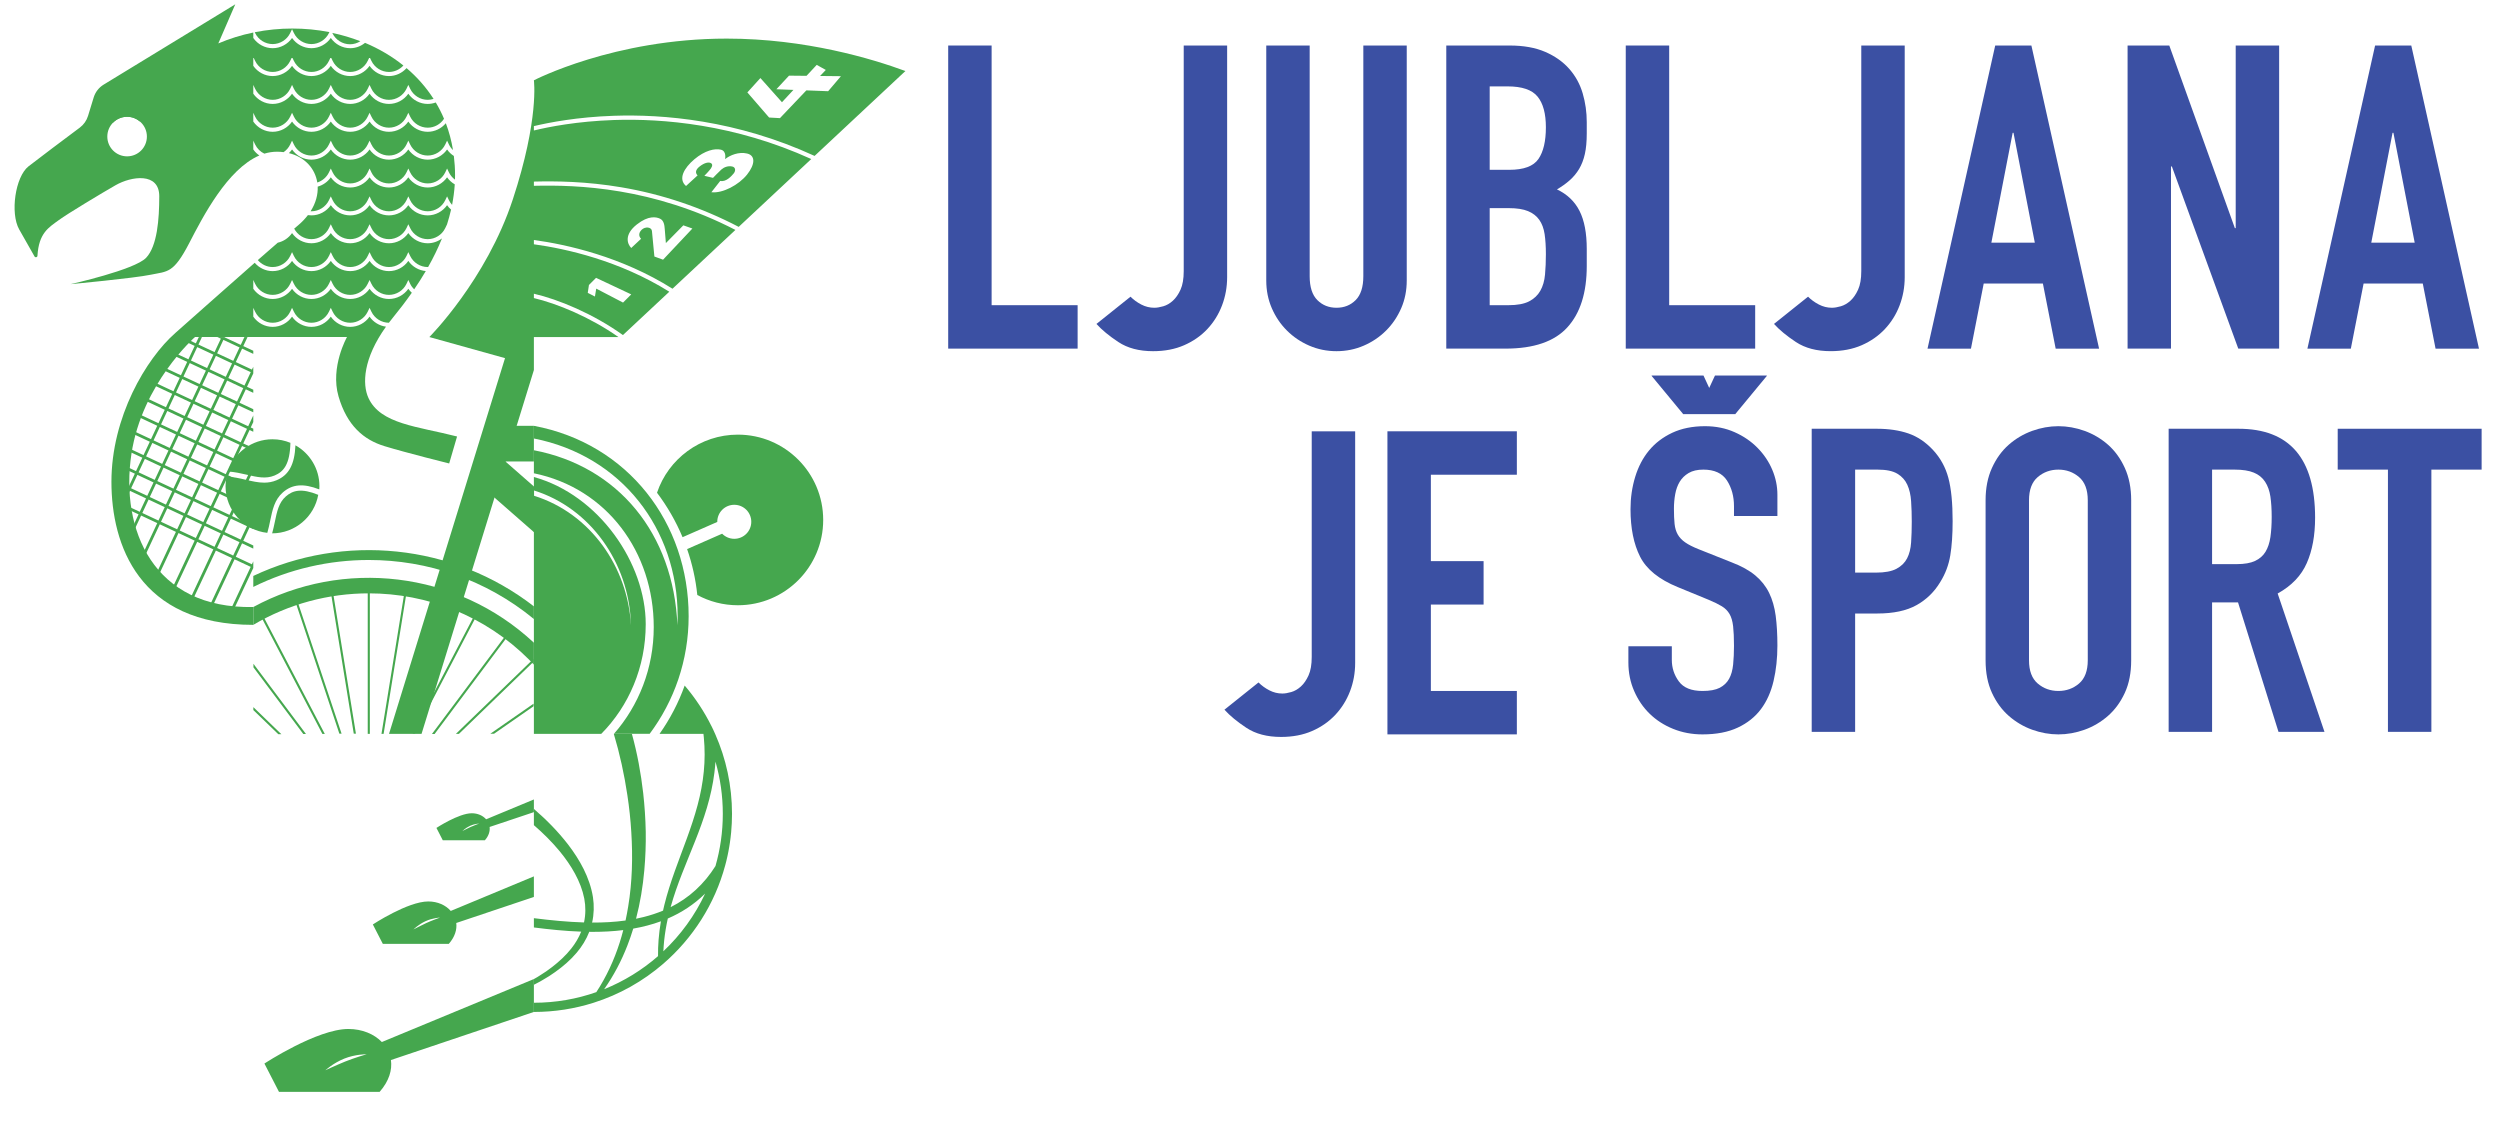 <?xml version="1.0" encoding="UTF-8" standalone="no"?>
<!DOCTYPE svg PUBLIC "-//W3C//DTD SVG 1.1//EN" "http://www.w3.org/Graphics/SVG/1.1/DTD/svg11.dtd">
<svg width="100%" height="100%" viewBox="0 0 116 52" version="1.1" xmlns="http://www.w3.org/2000/svg" xmlns:xlink="http://www.w3.org/1999/xlink" xml:space="preserve" xmlns:serif="http://www.serif.com/" style="fill-rule:evenodd;clip-rule:evenodd;stroke-linejoin:round;stroke-miterlimit:2;">
    <g transform="matrix(0.24,0,0,0.24,0,0)">
        <g id="Artboard1" transform="matrix(0.985,0,0,0.961,-17.547,-32.471)">
            <rect x="17.82" y="33.791" width="490.596" height="222.207" style="fill:none;"/>
            <g id="Layer-1" serif:id="Layer 1" transform="matrix(4.231,0,0,4.336,-7.063,-9.584)">
                <g transform="matrix(1,0,0,1,0,10.213)">
                    <path d="M106.459,30.339L106.459,30.338L106.426,30.314C106.437,30.322 106.448,30.33 106.459,30.339" style="fill:rgb(3,174,76);fill-rule:nonzero;"/>
                </g>
                <g transform="matrix(1,0,0,1,0,3.225)">
                    <path d="M76.247,28.804L76.247,26.789L70.243,26.789L70.243,40.851L76.247,40.851L76.247,38.837L72.258,38.837L72.258,34.828L74.704,34.828L74.704,32.813L72.258,32.813L72.258,28.804L76.247,28.804Z" style="fill:rgb(59,80,163);fill-rule:nonzero;"/>
                </g>
                <g transform="matrix(1,0,0,1,0,3.344)">
                    <path d="M68.746,37.415C68.746,37.876 68.667,38.313 68.509,38.728C68.35,39.143 68.123,39.508 67.827,39.824C67.531,40.14 67.172,40.391 66.75,40.575C66.329,40.759 65.849,40.851 65.308,40.851C64.664,40.851 64.126,40.71 63.699,40.427C63.271,40.144 62.932,39.864 62.682,39.587L64.262,38.323C64.407,38.468 64.574,38.59 64.766,38.689C64.957,38.788 65.157,38.837 65.368,38.837C65.486,38.837 65.625,38.814 65.783,38.768C65.941,38.722 66.089,38.636 66.227,38.511C66.365,38.386 66.484,38.215 66.583,37.997C66.682,37.78 66.731,37.494 66.731,37.138L66.731,26.671L68.746,26.671L68.746,37.415Z" style="fill:rgb(59,80,163);fill-rule:nonzero;"/>
                </g>
                <g transform="matrix(1,0,0,1,0,2.988)">
                    <path d="M88.334,30.957L86.32,30.957L86.32,30.503C86.32,30.042 86.21,29.644 85.994,29.308C85.776,28.972 85.41,28.804 84.897,28.804C84.621,28.804 84.393,28.857 84.216,28.962C84.038,29.068 83.9,29.203 83.801,29.368C83.703,29.532 83.633,29.722 83.594,29.939C83.554,30.157 83.534,30.384 83.534,30.621C83.534,30.898 83.544,31.131 83.564,31.323C83.584,31.514 83.633,31.678 83.712,31.816C83.791,31.954 83.906,32.076 84.058,32.181C84.209,32.287 84.417,32.392 84.68,32.497L86.221,33.11C86.668,33.281 87.03,33.482 87.307,33.712C87.583,33.943 87.797,34.212 87.949,34.522C88.1,34.832 88.202,35.187 88.255,35.588C88.307,35.991 88.334,36.447 88.334,36.961C88.334,37.554 88.275,38.103 88.156,38.61C88.037,39.118 87.843,39.552 87.573,39.914C87.303,40.276 86.945,40.563 86.497,40.773C86.049,40.984 85.503,41.089 84.858,41.089C84.37,41.089 83.916,41.003 83.495,40.832C83.073,40.661 82.712,40.427 82.409,40.131C82.105,39.835 81.865,39.483 81.688,39.074C81.51,38.667 81.421,38.225 81.421,37.751L81.421,37L83.436,37L83.436,37.633C83.436,38.001 83.544,38.334 83.762,38.63C83.979,38.927 84.344,39.074 84.858,39.074C85.2,39.074 85.467,39.025 85.658,38.927C85.848,38.827 85.994,38.69 86.092,38.512C86.191,38.334 86.253,38.114 86.28,37.85C86.306,37.587 86.32,37.297 86.32,36.981C86.32,36.613 86.306,36.31 86.28,36.073C86.253,35.835 86.197,35.645 86.112,35.5C86.026,35.355 85.908,35.236 85.756,35.144C85.605,35.052 85.404,34.953 85.154,34.848L83.712,34.255C82.843,33.9 82.261,33.43 81.964,32.843C81.668,32.257 81.52,31.523 81.52,30.641C81.52,30.114 81.592,29.614 81.737,29.14C81.882,28.666 82.096,28.258 82.379,27.916C82.662,27.573 83.021,27.3 83.455,27.095C83.89,26.892 84.397,26.789 84.976,26.789C85.476,26.789 85.934,26.882 86.349,27.067C86.764,27.251 87.119,27.494 87.415,27.797C87.712,28.099 87.939,28.439 88.097,28.814C88.255,29.189 88.334,29.574 88.334,29.969L88.334,30.957Z" style="fill:rgb(59,80,163);fill-rule:nonzero;"/>
                </g>
                <g transform="matrix(1,0,0,1,0,2.988)">
                    <path d="M91.94,33.583L92.908,33.583C93.316,33.583 93.632,33.524 93.856,33.406C94.08,33.287 94.244,33.127 94.35,32.922C94.455,32.718 94.518,32.471 94.537,32.181C94.557,31.892 94.567,31.569 94.567,31.213C94.567,30.884 94.557,30.572 94.537,30.275C94.518,29.979 94.458,29.722 94.36,29.505C94.261,29.288 94.106,29.117 93.895,28.992C93.685,28.867 93.382,28.804 92.987,28.804L91.94,28.804L91.94,33.583ZM89.925,26.908L92.948,26.908C93.501,26.908 93.988,26.981 94.409,27.125C94.83,27.27 95.212,27.527 95.555,27.895C95.896,28.264 96.134,28.695 96.265,29.189C96.397,29.683 96.463,30.351 96.463,31.194C96.463,31.813 96.427,32.343 96.354,32.784C96.282,33.225 96.127,33.636 95.89,34.018C95.614,34.479 95.245,34.838 94.784,35.094C94.323,35.351 93.718,35.48 92.967,35.48L91.94,35.48L91.94,40.971L89.925,40.971L89.925,26.908Z" style="fill:rgb(59,80,163);fill-rule:nonzero;"/>
                </g>
                <g transform="matrix(1,0,0,1,0,2.988)">
                    <path d="M100.006,37.652C100.006,38.139 100.141,38.498 100.411,38.729C100.681,38.959 101,39.074 101.369,39.074C101.737,39.074 102.057,38.959 102.327,38.729C102.597,38.498 102.732,38.139 102.732,37.652L102.732,30.226C102.732,29.739 102.597,29.38 102.327,29.15C102.057,28.92 101.737,28.804 101.369,28.804C101,28.804 100.681,28.92 100.411,29.15C100.141,29.38 100.006,29.739 100.006,30.226L100.006,37.652ZM97.992,30.226C97.992,29.66 98.09,29.159 98.288,28.725C98.485,28.291 98.745,27.932 99.068,27.648C99.391,27.365 99.753,27.152 100.154,27.006C100.556,26.862 100.961,26.789 101.369,26.789C101.777,26.789 102.182,26.862 102.584,27.006C102.985,27.152 103.347,27.365 103.67,27.648C103.992,27.932 104.253,28.291 104.45,28.725C104.648,29.159 104.746,29.66 104.746,30.226L104.746,37.652C104.746,38.232 104.648,38.735 104.45,39.163C104.253,39.591 103.992,39.947 103.67,40.23C103.347,40.513 102.985,40.727 102.584,40.872C102.182,41.016 101.777,41.089 101.369,41.089C100.961,41.089 100.556,41.016 100.154,40.872C99.753,40.727 99.391,40.513 99.068,40.23C98.745,39.947 98.485,39.591 98.288,39.163C98.09,38.735 97.992,38.232 97.992,37.652L97.992,30.226Z" style="fill:rgb(59,80,163);fill-rule:nonzero;"/>
                </g>
                <g transform="matrix(1,0,0,1,0,2.988)">
                    <path d="M108.499,33.189L109.644,33.189C110,33.189 110.283,33.139 110.494,33.041C110.704,32.942 110.866,32.801 110.978,32.616C111.089,32.432 111.165,32.205 111.205,31.935C111.244,31.665 111.264,31.352 111.264,30.997C111.264,30.641 111.244,30.328 111.205,30.058C111.165,29.788 111.083,29.558 110.958,29.367C110.832,29.176 110.658,29.034 110.434,28.943C110.211,28.85 109.914,28.804 109.546,28.804L108.499,28.804L108.499,33.189ZM106.484,26.908L109.724,26.908C112.093,26.908 113.278,28.284 113.278,31.036C113.278,31.853 113.15,32.554 112.893,33.139C112.636,33.726 112.185,34.196 111.541,34.552L113.713,40.971L111.58,40.971L109.703,34.966L108.499,34.966L108.499,40.971L106.484,40.971L106.484,26.908Z" style="fill:rgb(59,80,163);fill-rule:nonzero;"/>
                </g>
                <g transform="matrix(1,0,0,1,0,2.988)">
                    <path d="M116.657,28.804L114.327,28.804L114.327,26.908L121.003,26.908L121.003,28.804L118.672,28.804L118.672,40.971L116.657,40.971L116.657,28.804Z" style="fill:rgb(59,80,163);fill-rule:nonzero;"/>
                </g>
                <g transform="matrix(1,0,0,1,0,-32.573)">
                    <path d="M49.867,44.688L51.881,44.688L51.881,56.736L55.871,56.736L55.871,58.751L49.867,58.751L49.867,44.688Z" style="fill:rgb(59,80,163);fill-rule:nonzero;"/>
                </g>
                <g transform="matrix(1,0,0,1,0,-32.454)">
                    <path d="M62.807,55.314C62.807,55.775 62.728,56.213 62.57,56.627C62.412,57.042 62.185,57.408 61.889,57.724C61.593,58.04 61.233,58.29 60.812,58.474C60.391,58.659 59.91,58.751 59.37,58.751C58.725,58.751 58.189,58.609 57.761,58.326C57.333,58.043 56.994,57.763 56.744,57.487L58.324,56.223C58.469,56.368 58.636,56.489 58.827,56.588C59.018,56.687 59.219,56.736 59.43,56.736C59.548,56.736 59.687,56.713 59.845,56.667C60.003,56.621 60.151,56.536 60.289,56.41C60.427,56.285 60.546,56.114 60.645,55.897C60.743,55.68 60.793,55.393 60.793,55.038L60.793,44.57L62.807,44.57L62.807,55.314Z" style="fill:rgb(59,80,163);fill-rule:nonzero;"/>
                </g>
                <g transform="matrix(1,0,0,1,0,-32.454)">
                    <path d="M71.139,55.472C71.139,55.933 71.054,56.361 70.883,56.756C70.711,57.151 70.478,57.497 70.182,57.793C69.886,58.089 69.54,58.323 69.145,58.494C68.75,58.665 68.328,58.751 67.881,58.751C67.433,58.751 67.012,58.665 66.617,58.494C66.222,58.323 65.876,58.089 65.58,57.793C65.283,57.497 65.05,57.151 64.879,56.756C64.708,56.361 64.622,55.933 64.622,55.472L64.622,44.57L66.636,44.57L66.636,55.275C66.636,55.775 66.755,56.144 66.992,56.381C67.229,56.618 67.525,56.736 67.881,56.736C68.236,56.736 68.533,56.618 68.769,56.381C69.006,56.144 69.125,55.775 69.125,55.275L69.125,44.57L71.139,44.57L71.139,55.472Z" style="fill:rgb(59,80,163);fill-rule:nonzero;"/>
                </g>
                <g transform="matrix(1,0,0,1,0,-32.573)">
                    <path d="M74.987,56.736L75.856,56.736C76.264,56.736 76.583,56.677 76.814,56.559C77.044,56.44 77.219,56.275 77.337,56.065C77.456,55.855 77.528,55.604 77.554,55.314C77.581,55.025 77.594,54.709 77.594,54.366C77.594,54.01 77.574,53.701 77.535,53.438C77.495,53.175 77.413,52.954 77.288,52.776C77.163,52.599 76.988,52.463 76.765,52.371C76.541,52.279 76.244,52.233 75.876,52.233L74.987,52.233L74.987,56.736ZM74.987,50.455L75.896,50.455C76.567,50.455 77.018,50.288 77.249,49.952C77.479,49.616 77.594,49.126 77.594,48.48C77.594,47.848 77.466,47.374 77.209,47.059C76.952,46.742 76.488,46.584 75.817,46.584L74.987,46.584L74.987,50.455ZM72.973,44.688L75.915,44.688C76.561,44.688 77.11,44.787 77.565,44.984C78.019,45.182 78.39,45.445 78.68,45.774C78.97,46.104 79.177,46.483 79.302,46.91C79.427,47.338 79.49,47.783 79.49,48.243L79.49,48.757C79.49,49.139 79.461,49.462 79.401,49.725C79.342,49.988 79.253,50.218 79.135,50.416C79.016,50.613 78.871,50.788 78.7,50.939C78.529,51.091 78.332,51.232 78.108,51.364C78.581,51.588 78.93,51.92 79.154,52.361C79.378,52.803 79.49,53.392 79.49,54.129L79.49,54.919C79.49,56.157 79.19,57.105 78.591,57.763C77.992,58.422 77.034,58.751 75.718,58.751L72.973,58.751L72.973,44.688Z" style="fill:rgb(59,80,163);fill-rule:nonzero;"/>
                </g>
                <g transform="matrix(1,0,0,1,0,-32.573)">
                    <path d="M81.299,44.688L83.314,44.688L83.314,56.736L87.303,56.736L87.303,58.751L81.299,58.751L81.299,44.688Z" style="fill:rgb(59,80,163);fill-rule:nonzero;"/>
                </g>
                <g transform="matrix(1,0,0,1,0,-32.454)">
                    <path d="M94.24,55.314C94.24,55.775 94.161,56.212 94.003,56.627C93.845,57.042 93.617,57.407 93.321,57.723C93.025,58.039 92.666,58.289 92.245,58.474C91.823,58.658 91.343,58.75 90.803,58.75C90.158,58.75 89.621,58.609 89.193,58.326C88.765,58.043 88.426,57.763 88.176,57.486L89.756,56.222C89.901,56.367 90.069,56.489 90.26,56.587C90.45,56.686 90.651,56.736 90.862,56.736C90.981,56.736 91.119,56.713 91.277,56.667C91.435,56.621 91.583,56.535 91.722,56.41C91.859,56.284 91.978,56.114 92.077,55.896C92.176,55.679 92.225,55.393 92.225,55.037L92.225,44.569L94.24,44.569L94.24,55.314Z" style="fill:rgb(59,80,163);fill-rule:nonzero;"/>
                </g>
                <g transform="matrix(1,0,0,1,0,-32.572)">
                    <path d="M99.287,48.737L99.248,48.737L98.26,53.833L100.275,53.833L99.287,48.737ZM98.438,44.688L100.117,44.688L103.257,58.751L101.243,58.751L100.65,55.729L97.905,55.729L97.313,58.751L95.298,58.751L98.438,44.688Z" style="fill:rgb(59,80,163);fill-rule:nonzero;"/>
                </g>
                <g transform="matrix(1,0,0,1,0,-32.573)">
                    <path d="M104.579,44.688L106.514,44.688L109.556,53.161L109.595,53.161L109.595,44.688L111.61,44.688L111.61,58.751L109.714,58.751L106.633,50.298L106.593,50.298L106.593,58.751L104.579,58.751L104.579,44.688Z" style="fill:rgb(59,80,163);fill-rule:nonzero;"/>
                </g>
                <g transform="matrix(1,0,0,1,0,-32.572)">
                    <path d="M116.911,48.737L116.871,48.737L115.884,53.833L117.898,53.833L116.911,48.737ZM116.061,44.688L117.74,44.688L120.88,58.751L118.866,58.751L118.273,55.729L115.528,55.729L114.936,58.751L112.921,58.751L116.061,44.688Z" style="fill:rgb(59,80,163);fill-rule:nonzero;"/>
                </g>
                <g transform="matrix(1,0,0,1,0,-14.221)">
                    <path d="M87.836,41.648L85.438,41.648L85.171,42.223L84.905,41.648L82.507,41.648L82.495,41.66L83.96,43.433L83.955,43.438L83.965,43.438L83.966,43.439L85.171,43.439L86.377,43.439L86.378,43.438L86.388,43.438L86.383,43.433L87.848,41.66L87.836,41.648Z" style="fill:rgb(59,80,163);fill-rule:nonzero;"/>
                </g>
                <g transform="matrix(-1,0,0,1,59.354,-9.692)">
                    <rect x="28.707" y="39.452" width="1.94" height="1.654" style="fill:rgb(69,167,78);"/>
                </g>
                <g transform="matrix(1,0,0,1,0,-5.476)">
                    <path d="M18.416,39.628C18.519,39.132 18.616,38.663 19.002,38.325C19.435,37.945 19.949,37.896 20.692,38.186C20.696,38.137 20.698,38.088 20.698,38.038C20.698,37.223 20.249,36.513 19.586,36.14C19.545,37.038 19.276,37.524 18.71,37.761C18.517,37.842 18.327,37.873 18.136,37.873C17.855,37.873 17.573,37.807 17.282,37.739C16.996,37.672 16.704,37.605 16.389,37.59C16.359,37.735 16.343,37.885 16.343,38.038C16.343,39.16 17.191,40.083 18.28,40.202C18.337,40.01 18.377,39.818 18.416,39.628" style="fill:rgb(69,167,78);fill-rule:nonzero;"/>
                </g>
                <g transform="matrix(1,0,0,1,0,-8.247)">
                    <path d="M17.336,40.277C17.807,40.387 18.213,40.481 18.617,40.312C19.039,40.135 19.328,39.796 19.352,38.796C19.096,38.69 18.815,38.631 18.52,38.631C17.556,38.631 16.739,39.258 16.453,40.126C16.772,40.147 17.067,40.214 17.336,40.277" style="fill:rgb(69,167,78);fill-rule:nonzero;"/>
                </g>
                <g transform="matrix(-0.938,-0.348,-0.348,0.938,50.891,5.639)">
                    <path d="M20.229,36.713C20.435,37.094 20.372,37.509 20.298,37.99C20.272,38.163 20.245,38.347 20.229,38.539C19.229,38.166 18.666,37.136 18.846,36.121C19.695,36.094 20.026,36.339 20.229,36.713" style="fill:rgb(69,167,78);fill-rule:nonzero;"/>
                </g>
                <g transform="matrix(1,0,0,1,0,45.225)">
                    <path d="M21.893,14.031C21.496,14.192 20.974,14.435 20.974,14.435C20.974,14.435 21.335,14.103 21.85,13.895C22.355,13.69 22.889,13.691 22.889,13.691C22.889,13.691 22.278,13.874 21.893,14.031ZM30.647,10.203L23.594,13.125C23.235,12.755 22.682,12.52 22.04,12.52C20.588,12.52 18.146,14.124 18.146,14.124L18.822,15.438L23.491,15.438C23.933,14.933 24.08,14.417 24.015,13.961L30.647,11.729L30.647,10.203Z" style="fill:rgb(69,167,78);fill-rule:nonzero;"/>
                </g>
                <g transform="matrix(1,0,0,1,0,-2.613)">
                    <path d="M40.11,32.782C38.365,32.782 36.885,33.911 36.359,35.478C36.835,36.109 37.234,36.801 37.544,37.54L39.154,36.833C39.154,36.83 39.154,36.828 39.154,36.826C39.154,36.39 39.507,36.037 39.943,36.037C40.379,36.037 40.732,36.39 40.732,36.826C40.732,37.262 40.379,37.615 39.943,37.615C39.722,37.615 39.523,37.524 39.38,37.378L37.755,38.092C37.99,38.771 38.152,39.484 38.228,40.222C38.788,40.526 39.429,40.698 40.11,40.698C42.296,40.698 44.068,38.926 44.068,36.74C44.068,34.554 42.296,32.782 40.11,32.782" style="fill:rgb(69,167,78);fill-rule:nonzero;"/>
                </g>
                <g transform="matrix(1,0,0,1,0,-30.244)">
                    <path d="M26.62,49.767C26.418,50.059 26.081,50.24 25.721,50.24C25.361,50.24 25.024,50.059 24.822,49.767C24.62,50.059 24.283,50.24 23.923,50.24C23.563,50.24 23.226,50.059 23.024,49.767C22.822,50.059 22.485,50.24 22.125,50.24C21.765,50.24 21.428,50.059 21.226,49.767C21.024,50.059 20.687,50.24 20.327,50.24C20.272,50.24 20.218,50.236 20.164,50.228C20.04,50.389 19.892,50.547 19.714,50.697C19.653,50.748 19.591,50.801 19.527,50.855C19.681,51.152 19.992,51.343 20.327,51.343C20.671,51.343 20.991,51.142 21.14,50.83L21.226,50.651L21.312,50.83C21.461,51.142 21.781,51.343 22.125,51.343C22.469,51.343 22.789,51.142 22.938,50.83L23.024,50.651L23.11,50.83C23.259,51.142 23.579,51.343 23.923,51.343C24.268,51.343 24.587,51.142 24.737,50.83L24.822,50.651L24.908,50.83C25.057,51.142 25.377,51.343 25.721,51.343C26.066,51.343 26.385,51.142 26.535,50.83L26.618,50.657C26.689,50.433 26.752,50.204 26.805,49.972C26.735,49.912 26.673,49.843 26.62,49.767" style="fill:rgb(69,167,78);fill-rule:nonzero;"/>
                </g>
                <g transform="matrix(1,0,0,1,0,-35.415)">
                    <path d="M26.62,52.353C26.418,52.645 26.081,52.826 25.721,52.826C25.361,52.826 25.024,52.645 24.822,52.353C24.62,52.645 24.283,52.826 23.923,52.826C23.563,52.826 23.226,52.645 23.024,52.353C22.822,52.645 22.485,52.826 22.125,52.826C21.765,52.826 21.428,52.645 21.226,52.353C21.024,52.645 20.687,52.826 20.327,52.826C19.967,52.826 19.63,52.645 19.428,52.353C19.385,52.414 19.336,52.471 19.282,52.522C20.02,52.702 20.498,53.238 20.599,53.886C20.832,53.81 21.031,53.643 21.14,53.416L21.226,53.237L21.312,53.416C21.461,53.727 21.781,53.929 22.125,53.929C22.469,53.929 22.789,53.727 22.938,53.416L23.024,53.237L23.11,53.416C23.259,53.727 23.579,53.929 23.923,53.929C24.268,53.929 24.587,53.727 24.737,53.416L24.822,53.237L24.908,53.416C25.058,53.727 25.377,53.929 25.721,53.929C26.066,53.929 26.385,53.727 26.535,53.416L26.62,53.237L26.706,53.416C26.771,53.551 26.869,53.666 26.986,53.753C26.988,53.687 26.99,53.622 26.99,53.556C26.99,53.245 26.97,52.945 26.934,52.654C26.812,52.576 26.704,52.474 26.62,52.353" style="fill:rgb(69,167,78);fill-rule:nonzero;"/>
                </g>
                <g transform="matrix(1,0,0,1,0,-32.83)">
                    <path d="M26.62,51.06C26.418,51.352 26.081,51.533 25.721,51.533C25.361,51.533 25.024,51.352 24.822,51.06C24.62,51.352 24.283,51.533 23.923,51.533C23.563,51.533 23.226,51.352 23.024,51.06C22.822,51.352 22.485,51.533 22.125,51.533C21.765,51.533 21.428,51.352 21.226,51.06C21.08,51.271 20.863,51.424 20.618,51.492C20.633,51.861 20.53,52.256 20.289,52.635C20.302,52.635 20.314,52.636 20.327,52.636C20.671,52.636 20.991,52.434 21.14,52.123L21.226,51.944L21.312,52.123C21.461,52.434 21.781,52.636 22.125,52.636C22.469,52.636 22.789,52.434 22.938,52.123L23.024,51.944L23.11,52.123C23.259,52.434 23.579,52.636 23.923,52.636C24.268,52.636 24.587,52.434 24.737,52.123L24.822,51.944L24.908,52.123C25.057,52.434 25.377,52.636 25.721,52.636C26.066,52.636 26.385,52.434 26.535,52.123L26.62,51.944L26.706,52.123C26.744,52.202 26.794,52.275 26.852,52.338C26.913,52.026 26.956,51.709 26.976,51.386C26.836,51.305 26.714,51.195 26.62,51.06" style="fill:rgb(69,167,78);fill-rule:nonzero;"/>
                </g>
                <g transform="matrix(1,0,0,1,0,-27.657)">
                    <path d="M25.721,48.947C25.361,48.947 25.024,48.765 24.822,48.474C24.62,48.765 24.283,48.947 23.923,48.947C23.563,48.947 23.226,48.765 23.024,48.474C22.822,48.765 22.485,48.947 22.125,48.947C21.765,48.947 21.428,48.765 21.226,48.474C21.024,48.765 20.687,48.947 20.327,48.947C19.967,48.947 19.63,48.765 19.428,48.474C19.271,48.7 19.033,48.86 18.766,48.92C18.47,49.176 18.158,49.448 17.839,49.727C18.009,49.928 18.261,50.05 18.529,50.05C18.873,50.05 19.192,49.848 19.342,49.537L19.428,49.358L19.513,49.537C19.663,49.848 19.982,50.05 20.327,50.05C20.671,50.05 20.991,49.848 21.14,49.537L21.226,49.358L21.312,49.537C21.461,49.848 21.781,50.05 22.125,50.05C22.469,50.05 22.789,49.848 22.938,49.537L23.024,49.358L23.11,49.537C23.259,49.848 23.579,50.05 23.923,50.05C24.268,50.05 24.587,49.848 24.737,49.537L24.822,49.358L24.908,49.537C25.058,49.848 25.377,50.05 25.721,50.05C25.728,50.05 25.734,50.049 25.74,50.049C25.976,49.631 26.196,49.187 26.383,48.722C26.196,48.865 25.964,48.947 25.721,48.947" style="fill:rgb(69,167,78);fill-rule:nonzero;"/>
                </g>
                <g transform="matrix(1,0,0,1,0,-37.476)">
                    <path d="M11.776,54.733C11.269,54.733 10.858,54.322 10.858,53.815C10.858,53.308 11.269,52.897 11.776,52.897C12.283,52.897 12.694,53.308 12.694,53.815C12.694,54.322 12.283,54.733 11.776,54.733ZM9.152,60.663C9.152,60.663 12.088,60.389 12.875,60.225C13.662,60.061 13.924,60.176 14.663,58.749C15.29,57.536 16.426,55.329 17.911,54.693C17.802,54.618 17.706,54.524 17.63,54.413L17.63,54.004L17.715,54.183C17.806,54.372 17.959,54.521 18.143,54.608C18.333,54.55 18.529,54.518 18.73,54.518C18.836,54.518 18.938,54.525 19.037,54.538C19.166,54.449 19.272,54.328 19.342,54.183L19.428,54.004L19.513,54.183C19.663,54.495 19.982,54.696 20.327,54.696C20.671,54.696 20.991,54.495 21.14,54.183L21.226,54.004L21.312,54.183C21.461,54.495 21.781,54.696 22.125,54.696C22.469,54.696 22.789,54.495 22.938,54.183L23.024,54.004L23.11,54.183C23.259,54.495 23.579,54.696 23.923,54.696C24.268,54.696 24.587,54.495 24.737,54.183L24.822,54.004L24.908,54.183C25.057,54.495 25.377,54.696 25.721,54.696C26.066,54.696 26.385,54.495 26.535,54.183L26.62,54.004L26.706,54.183C26.754,54.282 26.818,54.37 26.895,54.443C26.823,54.004 26.711,53.588 26.562,53.196C26.357,53.443 26.049,53.594 25.721,53.594C25.361,53.594 25.024,53.412 24.822,53.12C24.62,53.412 24.283,53.594 23.923,53.594C23.563,53.594 23.226,53.412 23.024,53.12C22.822,53.412 22.485,53.594 22.125,53.594C21.765,53.594 21.428,53.412 21.226,53.12C21.024,53.412 20.687,53.594 20.327,53.594C19.967,53.594 19.63,53.412 19.428,53.12C19.226,53.412 18.889,53.594 18.529,53.594C18.169,53.594 17.832,53.412 17.63,53.12L17.63,52.711L17.715,52.89C17.865,53.202 18.184,53.403 18.529,53.403C18.873,53.403 19.192,53.202 19.342,52.89L19.428,52.711L19.513,52.89C19.663,53.202 19.982,53.403 20.327,53.403C20.671,53.403 20.991,53.202 21.14,52.89L21.226,52.711L21.312,52.89C21.461,53.202 21.781,53.403 22.125,53.403C22.469,53.403 22.789,53.202 22.938,52.89L23.024,52.711L23.11,52.89C23.259,53.202 23.579,53.403 23.923,53.403C24.268,53.403 24.587,53.202 24.737,52.89L24.822,52.711L24.908,52.89C25.058,53.202 25.377,53.403 25.721,53.403C26.028,53.403 26.314,53.244 26.478,52.989C26.367,52.725 26.239,52.474 26.095,52.234C25.977,52.277 25.851,52.301 25.721,52.301C25.361,52.301 25.024,52.119 24.822,51.827C24.62,52.119 24.283,52.301 23.923,52.301C23.563,52.301 23.226,52.119 23.024,51.827C22.822,52.119 22.485,52.301 22.125,52.301C21.765,52.301 21.428,52.119 21.226,51.827C21.024,52.119 20.687,52.301 20.327,52.301C19.967,52.301 19.63,52.119 19.428,51.827C19.226,52.119 18.889,52.301 18.529,52.301C18.169,52.301 17.832,52.119 17.63,51.827L17.63,51.419L17.715,51.597C17.865,51.909 18.184,52.111 18.529,52.111C18.873,52.111 19.193,51.909 19.342,51.597L19.428,51.418L19.513,51.597C19.663,51.909 19.982,52.111 20.327,52.111C20.671,52.111 20.991,51.909 21.14,51.597L21.226,51.418L21.312,51.597C21.461,51.909 21.781,52.111 22.125,52.111C22.469,52.111 22.789,51.909 22.938,51.597L23.024,51.418L23.11,51.597C23.259,51.909 23.579,52.111 23.923,52.111C24.268,52.111 24.587,51.909 24.737,51.597L24.822,51.418L24.908,51.597C25.057,51.909 25.377,52.111 25.721,52.111C25.815,52.111 25.906,52.095 25.993,52.067C25.647,51.527 25.223,51.05 24.74,50.639C24.535,50.869 24.238,51.008 23.923,51.008C23.563,51.008 23.226,50.826 23.024,50.534C22.822,50.826 22.485,51.008 22.125,51.008C21.765,51.008 21.428,50.826 21.226,50.534C21.024,50.826 20.687,51.008 20.327,51.008C19.967,51.008 19.63,50.826 19.428,50.534C19.226,50.826 18.889,51.008 18.529,51.008C18.169,51.008 17.832,50.826 17.63,50.534L17.63,50.125L17.715,50.304C17.865,50.616 18.184,50.818 18.529,50.818C18.873,50.818 19.192,50.616 19.342,50.304L19.428,50.125L19.513,50.304C19.663,50.616 19.982,50.818 20.327,50.818C20.671,50.818 20.991,50.616 21.14,50.304L21.226,50.125L21.312,50.304C21.461,50.616 21.781,50.818 22.125,50.818C22.469,50.818 22.789,50.616 22.938,50.304L23.024,50.125L23.11,50.304C23.259,50.616 23.579,50.818 23.923,50.818C24.181,50.818 24.424,50.705 24.593,50.518C24.059,50.089 23.458,49.738 22.814,49.467C22.622,49.624 22.38,49.715 22.125,49.715C21.765,49.715 21.428,49.533 21.226,49.241C21.024,49.533 20.687,49.715 20.327,49.715C19.967,49.715 19.63,49.533 19.428,49.241C19.226,49.533 18.889,49.715 18.529,49.715C18.169,49.715 17.832,49.533 17.63,49.241L17.63,48.988C17.076,49.102 16.531,49.27 16.007,49.494L16.794,47.679L10.688,51.405C10.466,51.54 10.302,51.752 10.226,52L9.964,52.855C9.898,53.072 9.765,53.262 9.584,53.398C8.988,53.843 7.615,54.873 7.202,55.197C6.586,55.682 6.347,57.371 6.768,58.12C6.984,58.504 7.305,59.069 7.482,59.379C7.518,59.442 7.613,59.419 7.617,59.347C7.68,58.287 8.139,58.035 8.608,57.691C9.018,57.389 10.636,56.419 11.235,56.076C11.977,55.649 13.268,55.465 13.268,56.584C13.268,57.65 13.175,58.896 12.658,59.44C12.125,60.001 9.152,60.663 9.152,60.663" style="fill:rgb(69,167,78);fill-rule:nonzero;"/>
                </g>
                <g transform="matrix(1,0,0,1,0,-9.762)">
                    <path d="M22.972,38.229C22.679,37.589 22.724,36.405 23.786,34.921C23.479,34.882 23.2,34.711 23.024,34.457C22.822,34.749 22.485,34.931 22.125,34.931C21.765,34.931 21.428,34.749 21.226,34.457C21.024,34.749 20.687,34.931 20.327,34.931C19.967,34.931 19.63,34.749 19.428,34.457C19.226,34.749 18.889,34.931 18.529,34.931C18.169,34.931 17.832,34.749 17.63,34.457L17.63,34.048L17.715,34.227C17.865,34.539 18.184,34.74 18.529,34.74C18.873,34.74 19.193,34.539 19.342,34.227L19.428,34.048L19.513,34.227C19.663,34.539 19.982,34.74 20.327,34.74C20.671,34.74 20.991,34.539 21.14,34.227L21.226,34.048L21.312,34.227C21.461,34.539 21.781,34.74 22.125,34.74C22.469,34.74 22.789,34.539 22.938,34.227L23.024,34.048L23.11,34.227C23.259,34.538 23.577,34.739 23.92,34.74C23.979,34.663 24.039,34.585 24.104,34.506C24.377,34.172 24.68,33.782 24.984,33.348C24.924,33.293 24.869,33.232 24.822,33.164C24.62,33.456 24.283,33.637 23.923,33.637C23.563,33.637 23.226,33.456 23.024,33.164C22.822,33.456 22.485,33.637 22.125,33.637C21.765,33.637 21.428,33.456 21.226,33.164C21.024,33.456 20.687,33.637 20.327,33.637C19.967,33.637 19.63,33.456 19.428,33.164C19.226,33.456 18.889,33.637 18.529,33.637C18.169,33.637 17.832,33.456 17.63,33.164L17.63,32.755L17.715,32.934C17.865,33.246 18.184,33.447 18.529,33.447C18.873,33.447 19.193,33.246 19.342,32.934L19.428,32.755L19.513,32.934C19.663,33.246 19.982,33.447 20.327,33.447C20.671,33.447 20.991,33.246 21.14,32.934L21.226,32.755L21.312,32.934C21.461,33.246 21.781,33.447 22.125,33.447C22.469,33.447 22.789,33.246 22.938,32.934L23.024,32.755L23.11,32.934C23.259,33.246 23.579,33.447 23.923,33.447C24.268,33.447 24.587,33.246 24.737,32.934L24.822,32.755L24.908,32.934C24.955,33.031 25.018,33.117 25.093,33.19C25.276,32.922 25.458,32.639 25.632,32.341C25.307,32.313 25.008,32.139 24.822,31.871C24.62,32.163 24.283,32.344 23.923,32.344C23.563,32.344 23.226,32.163 23.024,31.871C22.822,32.163 22.485,32.344 22.125,32.344C21.765,32.344 21.428,32.163 21.226,31.871C21.024,32.163 20.687,32.344 20.327,32.344C19.967,32.344 19.63,32.163 19.428,31.871C19.226,32.163 18.889,32.344 18.529,32.344C18.205,32.344 17.901,32.198 17.696,31.957C16.286,33.193 14.771,34.548 14.016,35.212C12.651,36.412 11.049,39.12 11.049,42.122C11.049,45.025 12.313,48.757 17.63,48.757L17.63,47.928C12.999,48.03 11.447,44.341 11.976,40.83C12.468,37.562 14.925,35.402 14.925,35.402L21.977,35.402C21.977,35.402 21.19,36.791 21.583,38.153C21.977,39.514 22.753,40.171 23.716,40.465C24.708,40.769 26.717,41.269 26.717,41.269L27.083,40.017C25.257,39.547 23.53,39.448 22.972,38.229" style="fill:rgb(69,167,78);fill-rule:nonzero;"/>
                </g>
                <g transform="matrix(1,0,0,1,0,-47.548)">
                    <path d="M17.715,59.083C17.865,59.395 18.184,59.596 18.529,59.596C18.873,59.596 19.193,59.395 19.342,59.083L19.428,58.904L19.513,59.083C19.663,59.395 19.982,59.596 20.327,59.596C20.671,59.596 20.991,59.395 21.14,59.083L21.161,59.04C20.034,58.82 18.847,58.818 17.698,59.046L17.715,59.083Z" style="fill:rgb(69,167,78);fill-rule:nonzero;"/>
                </g>
                <g transform="matrix(0.541,-0.841,-0.841,-0.541,59.755,62.221)">
                    <path d="M21.825,58.796C21.919,58.651 22.052,58.538 22.205,58.468C22.114,58.908 21.987,59.345 21.825,59.772L21.817,59.758C21.636,59.464 21.639,59.086 21.825,58.796" style="fill:rgb(69,167,78);fill-rule:nonzero;"/>
                </g>
                <g transform="matrix(1,0,0,1,0,-40.507)">
                    <path d="M13.126,55.404C13.043,55.179 12.519,55.166 11.957,55.374C11.394,55.583 11.005,55.934 11.089,56.159C11.095,56.176 11.105,56.192 11.117,56.208C11.284,56.036 11.517,55.928 11.776,55.928C12.001,55.928 12.208,56.01 12.368,56.145C12.87,55.934 13.204,55.614 13.126,55.404" style="fill:rgb(69,167,78);fill-rule:nonzero;"/>
                </g>
                <g transform="matrix(1,0,0,1,0,-7.01)">
                    <path d="M15.029,33.118L15.778,33.468L15.486,34.09L14.738,33.74L15.029,33.118ZM15.896,33.524L16.645,33.874L16.353,34.496L15.605,34.146L15.896,33.524ZM16.243,32.783L16.992,33.133L16.7,33.755L15.952,33.405L16.243,32.783ZM17.512,34.28L17.22,34.902L16.472,34.552L16.763,33.93L17.512,34.28ZM16.874,35.643L16.125,35.293L16.417,34.671L17.165,35.021L16.874,35.643ZM16.526,36.384L15.778,36.034L16.07,35.412L16.818,35.762L16.526,36.384ZM17.338,36.909L17.046,37.531L16.298,37.181L16.589,36.559L17.338,36.909ZM16.7,38.272L15.951,37.922L16.242,37.3L16.991,37.65L16.7,38.272ZM17.511,38.797L17.219,39.419L16.471,39.069L16.762,38.447L17.511,38.797ZM16.872,40.16L16.124,39.81L16.415,39.188L17.164,39.538L16.872,40.16ZM16.525,40.901L15.777,40.551L16.068,39.929L16.817,40.279L16.525,40.901ZM17.337,41.426L17.045,42.048L16.297,41.698L16.589,41.076L17.337,41.426ZM16.698,42.789L15.95,42.439L16.241,41.817L16.99,42.167L16.698,42.789ZM15.832,42.383L15.083,42.033L15.375,41.411L16.123,41.761L15.832,42.383ZM14.964,41.977L14.216,41.627L14.507,41.004L15.256,41.355L14.964,41.977ZM14.097,41.571L13.349,41.221L13.64,40.598L14.389,40.949L14.097,41.571ZM13.23,41.165L12.482,40.814L12.773,40.192L13.522,40.543L13.23,41.165ZM12.363,40.759L11.615,40.409L11.906,39.786L12.654,40.137L12.363,40.759ZM12.253,39.045L13.002,39.396L12.71,40.018L11.962,39.667L12.253,39.045ZM12.6,38.304L13.349,38.655L13.057,39.277L12.309,38.927L12.6,38.304ZM12.947,37.563L13.696,37.914L13.404,38.536L12.656,38.186L12.947,37.563ZM13.294,36.822L14.043,37.173L13.751,37.795L13.003,37.445L13.294,36.822ZM13.641,36.081L14.39,36.432L14.098,37.054L13.35,36.704L13.641,36.081ZM13.988,35.34L14.737,35.691L14.445,36.313L13.697,35.963L13.988,35.34ZM14.335,34.6L15.084,34.95L14.792,35.572L14.044,35.222L14.335,34.6ZM15.258,34.887L15.549,34.265L16.298,34.615L16.006,35.237L15.258,34.887ZM15.659,35.978L14.911,35.628L15.203,35.006L15.951,35.356L15.659,35.978ZM15.431,36.775L15.722,36.153L16.471,36.503L16.179,37.125L15.431,36.775ZM15.832,37.866L15.084,37.516L15.375,36.894L16.124,37.244L15.832,37.866ZM15.604,38.663L15.896,38.041L16.644,38.391L16.352,39.013L15.604,38.663ZM15.257,39.404L15.549,38.782L16.297,39.132L16.005,39.754L15.257,39.404ZM15.658,40.495L14.91,40.145L15.201,39.523L15.95,39.873L15.658,40.495ZM15.721,40.67L16.47,41.02L16.179,41.642L15.43,41.292L15.721,40.67ZM14.854,40.264L15.603,40.614L15.311,41.236L14.563,40.886L14.854,40.264ZM13.987,39.857L14.736,40.208L14.444,40.83L13.696,40.48L13.987,39.857ZM13.869,39.802L13.577,40.424L12.829,40.073L13.12,39.451L13.869,39.802ZM14.216,39.061L13.924,39.683L13.176,39.333L13.467,38.71L14.216,39.061ZM14.563,38.32L14.271,38.942L13.523,38.592L13.814,37.969L14.563,38.32ZM14.91,37.579L14.618,38.201L13.87,37.85L14.161,37.229L14.91,37.579ZM14.737,38.257L15.028,37.635L15.777,37.985L15.485,38.607L14.737,38.257ZM15.083,39.467L14.791,40.089L14.043,39.739L14.335,39.117L15.083,39.467ZM14.39,38.998L14.682,38.376L15.43,38.726L15.138,39.348L14.39,38.998ZM14.564,36.369L14.856,35.747L15.604,36.097L15.312,36.719L14.564,36.369ZM15.257,36.838L14.965,37.46L14.217,37.11L14.508,36.488L15.257,36.838ZM14.682,33.859L15.431,34.209L15.139,34.831L14.391,34.481L14.682,33.859ZM14.388,32.817L14.911,33.062L14.619,33.684L13.79,33.296L13.676,33.387L14.564,33.803L14.272,34.425L13.079,33.866L12.965,33.958L14.217,34.544L13.925,35.166L12.642,34.565C12.625,34.603 12.608,34.644 12.59,34.686L13.87,35.285L13.578,35.907L12.336,35.325C12.321,35.366 12.306,35.407 12.291,35.449L13.523,36.026L13.231,36.648L12.076,36.107C12.064,36.149 12.051,36.191 12.039,36.235L13.175,36.767L12.884,37.389L11.862,36.91C11.852,36.953 11.841,36.997 11.832,37.041L12.829,37.508L12.537,38.13L11.693,37.734C11.685,37.779 11.677,37.824 11.67,37.869L12.482,38.249L12.19,38.871L11.571,38.581C11.565,38.626 11.56,38.672 11.556,38.719L12.135,38.99L11.843,39.612L11.499,39.451C11.497,39.498 11.495,39.545 11.493,39.592L11.788,39.731L11.496,40.353L11.483,40.346C11.485,40.453 11.49,40.557 11.498,40.659L11.559,40.527L12.308,40.878L11.772,42.021C11.792,42.079 11.814,42.137 11.836,42.193L12.426,40.933L13.175,41.284L12.328,43.092C12.357,43.133 12.386,43.173 12.416,43.212L13.293,41.339L14.041,41.69L13.026,43.86C13.06,43.889 13.094,43.919 13.129,43.948L14.16,41.745L14.909,42.096L13.815,44.431C13.852,44.454 13.89,44.476 13.929,44.498L15.028,42.152L15.776,42.502L14.67,44.864C14.71,44.881 14.75,44.897 14.791,44.914L15.894,42.558L16.643,42.908L15.584,45.17L15.702,45.225L16.761,42.964L17.51,43.314L16.641,45.17L16.76,45.225L17.629,43.37L17.63,43.37L17.63,43.058L17.565,43.195L16.817,42.845L17.109,42.223L17.63,42.467L17.63,42.322L17.164,42.104L17.455,41.482L17.63,41.563L17.63,41.419L17.511,41.363L17.63,41.11L17.63,40.801L17.392,41.307L16.644,40.957L16.936,40.335L17.63,40.66L17.63,40.515L16.991,40.216L17.283,39.594L17.63,39.756L17.63,39.611L17.338,39.475L17.63,38.853L17.63,38.543L17.566,38.678L16.818,38.328L17.11,37.706L17.63,37.949L17.63,37.804L17.165,37.587L17.457,36.965L17.63,37.046L17.63,36.901L17.512,36.846L17.63,36.595L17.63,36.286L17.393,36.79L16.645,36.44L16.936,35.818L17.63,36.142L17.63,35.998L16.992,35.699L17.283,35.077L17.63,35.239L17.63,35.094L17.339,34.958L17.63,34.338L17.63,34.029L17.567,34.161L16.819,33.811L17.111,33.189L17.63,33.432L17.63,33.287L17.166,33.07L17.363,32.651L17.218,32.651L17.048,33.014L16.299,32.664L16.305,32.651L15.961,32.651L16.125,32.727L15.833,33.349L15.085,32.999L15.248,32.651L15.103,32.651L14.966,32.943L14.502,32.726L14.388,32.817Z" style="fill:rgb(69,167,78);fill-rule:nonzero;"/>
                </g>
                <g transform="matrix(1,0,0,1,0,2.944)">
                    <path d="M36.207,36.155C36.207,38.062 35.509,39.799 34.362,41.106L36.018,41.106C37.154,39.586 37.826,37.697 37.826,35.648C37.826,31.319 35.015,27.638 30.647,26.816L30.647,27.404C34.709,28.204 37.316,31.6 37.316,35.651C37.316,35.791 37.312,35.931 37.305,36.07C37.125,31.82 34.561,28.698 30.647,27.949L30.647,29.018C34.033,29.713 36.207,32.675 36.207,36.155" style="fill:rgb(69,167,78);fill-rule:nonzero;"/>
                </g>
                <g transform="matrix(1,0,0,1,0,5.319)">
                    <path d="M30.647,27.684L30.647,38.732L33.773,38.732C35.046,37.447 35.835,35.643 35.835,33.643C35.835,30.82 33.668,27.652 30.647,26.816L30.647,27.439C33.302,28.27 35.039,30.823 35.147,33.569C35.148,33.61 35.149,33.65 35.15,33.69C35.003,31.014 33.289,28.504 30.647,27.684" style="fill:rgb(69,167,78);fill-rule:nonzero;"/>
                </g>
                <g transform="matrix(-0.752,-0.659,-0.659,0.752,76.268,23.517)">
                    <path d="M28.335,36.882L30.721,36.882L30.721,38.477L26.937,38.476L28.335,36.882Z" style="fill:rgb(69,167,78);fill-rule:nonzero;"/>
                </g>
                <g transform="matrix(1,0,0,1,0,27.899)">
                    <path d="M39.071,22.286C38.541,23.127 37.851,23.761 36.992,24.193C36.994,24.184 36.996,24.175 36.998,24.166C37.285,23.134 37.723,22.146 38.124,21.133C38.325,20.627 38.516,20.112 38.673,19.582C38.83,19.053 38.952,18.509 39.021,17.955C39.043,17.785 39.059,17.614 39.071,17.442C39.292,18.212 39.411,19.024 39.411,19.865C39.411,20.704 39.292,21.516 39.071,22.286ZM36.653,26.241C36.661,26.073 36.674,25.906 36.691,25.738C36.728,25.396 36.785,25.057 36.859,24.721C37.487,24.451 38.072,24.076 38.591,23.564C38.118,24.576 37.457,25.484 36.653,26.241ZM36.431,25.714C36.411,25.964 36.404,26.215 36.406,26.466C35.67,27.109 34.826,27.631 33.906,28.001C34.349,27.372 34.711,26.682 34.989,25.962C35.088,25.708 35.176,25.45 35.256,25.189C35.695,25.112 36.125,25.002 36.54,24.849C36.49,25.136 36.453,25.424 36.431,25.714ZM39.838,19.865C39.838,18.552 39.561,17.304 39.063,16.174C39.036,16.112 39.008,16.051 38.98,15.991C38.98,15.99 38.979,15.989 38.979,15.987C38.951,15.927 38.922,15.867 38.893,15.808C38.892,15.807 38.892,15.807 38.891,15.806C38.553,15.122 38.132,14.487 37.642,13.912C37.359,14.702 36.969,15.454 36.477,16.152L38.513,16.152C38.52,16.209 38.526,16.267 38.531,16.325C38.581,16.848 38.581,17.376 38.529,17.9C38.479,18.425 38.378,18.946 38.241,19.46C38.104,19.975 37.932,20.484 37.748,20.991C37.381,22.004 36.964,23.019 36.7,24.088C36.678,24.176 36.658,24.265 36.638,24.355C36.355,24.473 36.055,24.572 35.739,24.651C35.622,24.681 35.505,24.707 35.386,24.731C35.579,23.993 35.703,23.236 35.77,22.477C35.823,21.883 35.845,21.285 35.836,20.689C35.824,20.092 35.784,19.496 35.718,18.903C35.612,17.976 35.443,17.056 35.193,16.152L34.354,16.152C34.632,17.079 34.84,18.035 34.984,18.999C35.07,19.568 35.132,20.14 35.166,20.715C35.202,21.289 35.213,21.865 35.192,22.44C35.17,23.015 35.117,23.589 35.023,24.156C34.987,24.376 34.946,24.595 34.899,24.813C34.396,24.884 33.878,24.911 33.348,24.909C33.435,24.524 33.447,24.12 33.387,23.731C33.315,23.274 33.159,22.837 32.958,22.431C32.755,22.024 32.507,21.644 32.234,21.288C31.764,20.679 31.225,20.134 30.647,19.636L30.647,20.389C31.078,20.762 31.482,21.163 31.843,21.599C32.112,21.926 32.355,22.272 32.554,22.64C32.753,23.007 32.907,23.396 32.985,23.799C33.054,24.165 33.051,24.541 32.972,24.903C32.216,24.881 31.438,24.804 30.647,24.705L30.647,25.136C31.345,25.225 32.087,25.303 32.841,25.33C32.731,25.606 32.575,25.868 32.387,26.107C32.128,26.437 31.813,26.726 31.474,26.985L31.215,27.175L30.945,27.35C30.9,27.379 30.855,27.409 30.809,27.437L30.669,27.517L30.647,27.529L30.647,27.795L30.784,27.723L30.931,27.646C30.979,27.619 31.026,27.59 31.074,27.562L31.359,27.391L31.634,27.204C31.996,26.946 32.34,26.654 32.633,26.306C32.875,26.021 33.078,25.694 33.216,25.338C33.269,25.339 33.323,25.34 33.376,25.34C33.85,25.34 34.325,25.316 34.793,25.258C34.743,25.451 34.689,25.644 34.628,25.835C34.371,26.643 34.012,27.422 33.544,28.136C32.637,28.455 31.662,28.629 30.647,28.629L30.647,29.056C31.612,29.056 32.542,28.906 33.417,28.629C34.618,28.249 35.713,27.628 36.645,26.823L36.645,26.823C38.018,25.638 39.037,24.055 39.522,22.255C39.522,22.254 39.523,22.253 39.523,22.251C39.542,22.182 39.559,22.113 39.577,22.043C39.577,22.041 39.577,22.039 39.578,22.037C39.595,21.968 39.611,21.898 39.626,21.828C39.627,21.826 39.627,21.823 39.628,21.821C39.643,21.751 39.657,21.682 39.671,21.611C39.671,21.609 39.672,21.606 39.672,21.603C39.686,21.533 39.698,21.463 39.71,21.392C39.711,21.389 39.711,21.387 39.711,21.385C39.723,21.313 39.734,21.242 39.745,21.171C39.745,21.169 39.745,21.167 39.745,21.165C39.756,21.092 39.765,21.02 39.774,20.947C39.774,20.946 39.774,20.945 39.774,20.943C39.783,20.87 39.791,20.796 39.798,20.722L39.798,20.722C39.824,20.439 39.838,20.154 39.838,19.865" style="fill:rgb(69,167,78);fill-rule:nonzero;"/>
                </g>
                <g transform="matrix(1,0,0,1,0,-15.022)">
                    <path d="M38.093,32.414C38.578,32.005 39.04,31.901 39.323,31.97C39.602,32.038 39.515,32.408 39.515,32.408C39.75,32.222 40.154,32.057 40.538,32.148C40.926,32.239 40.919,32.643 40.537,33.124C40.157,33.603 39.4,34.007 38.881,33.944L39.291,33.42C39.575,33.485 39.838,33.163 39.911,33.078C40.015,32.958 40.009,32.791 39.859,32.753C39.666,32.704 39.471,32.78 39.348,32.887C39.249,32.973 38.957,33.277 38.957,33.277L38.555,33.182C38.555,33.182 38.782,32.955 38.859,32.84C38.935,32.725 38.946,32.627 38.837,32.583C38.728,32.54 38.553,32.583 38.345,32.742C38.137,32.9 38.126,33.048 38.241,33.163L37.705,33.655C37.328,33.332 37.607,32.824 38.093,32.414ZM35.422,35.44C35.965,35.011 36.327,35.09 36.5,35.172C36.672,35.254 36.705,35.459 36.718,35.656C36.731,35.836 36.77,36.303 36.77,36.303L37.58,35.48L38,35.628L36.639,37.074L36.237,36.927C36.237,36.927 36.139,35.886 36.123,35.739C36.102,35.557 35.81,35.523 35.645,35.687C35.481,35.851 35.525,36.009 35.619,36.103L35.163,36.531C34.976,36.343 34.828,35.909 35.422,35.44ZM33.201,38.247L33.531,37.916L35.163,38.684L34.783,39.064L33.539,38.416L33.479,38.783L33.146,38.613L33.201,38.247ZM41.155,28.646L42.155,29.768L42.687,29.196L41.896,29.166L42.483,28.535L43.295,28.543L43.768,28.035L44.189,28.27L43.923,28.55L44.891,28.56L44.298,29.257L43.287,29.218L42.062,30.506L41.559,30.478L40.55,29.313L41.155,28.646ZM34.353,30.397C36.623,30.319 40.04,30.59 43.669,32.259L47.882,28.32C46.352,27.756 43.253,26.816 39.591,26.816C34.359,26.816 30.647,28.751 30.647,28.751C30.647,28.751 30.899,30.539 29.669,34.278C28.439,38.017 25.798,40.663 25.798,40.663L29.308,41.642L23.927,59.073L25.436,59.073L30.647,42.193L30.647,40.663L34.57,40.663C33.249,39.736 31.728,39.111 30.647,38.855L30.647,38.653C31.778,38.914 33.395,39.579 34.778,40.571L36.929,38.56C34.608,37.111 32.136,36.564 30.647,36.359L30.647,36.16C32.16,36.367 34.7,36.924 37.077,38.421L39.996,35.693C36.17,33.716 32.664,33.596 30.647,33.646L30.647,33.45C31.674,33.424 33.079,33.44 34.698,33.714C36.602,34.036 38.428,34.653 40.148,35.551L43.514,32.404C39.949,30.782 36.599,30.518 34.368,30.593C32.655,30.651 31.336,30.911 30.647,31.079L30.647,30.876C31.358,30.707 32.668,30.454 34.353,30.397" style="fill:rgb(69,167,78);fill-rule:nonzero;"/>
                </g>
                <g transform="matrix(1,0,0,1,0,5.892)">
                    <path d="M17.63,32.275L17.63,33.103C19.275,32.128 21.132,31.641 22.988,31.641C25.68,31.641 28.372,32.665 30.421,34.714C30.498,34.792 30.573,34.87 30.647,34.948L30.647,33.931C27.053,30.578 21.778,30.026 17.63,32.275" style="fill:rgb(69,167,78);fill-rule:nonzero;"/>
                </g>
                <g transform="matrix(1,0,0,1,0,2.606)">
                    <path d="M17.63,34.119L17.63,34.629C19.312,33.796 21.15,33.379 22.988,33.379C25.709,33.379 28.43,34.293 30.647,36.118L30.647,35.53C26.879,32.611 21.815,32.142 17.63,34.119" style="fill:rgb(69,167,78);fill-rule:nonzero;"/>
                </g>
                <g transform="matrix(0.316,0.949,0.949,-0.316,-14.354,30.784)">
                    <path d="M17.278,29.938L23.94,29.938L23.973,30.036L17.277,30.036C17.277,30.003 17.278,29.971 17.278,29.938" style="fill:rgb(69,167,78);fill-rule:nonzero;"/>
                </g>
                <g transform="matrix(0.463,0.886,0.886,-0.463,-15.839,37.731)">
                    <path d="M16.266,29.584L22.597,29.584L22.649,29.683L16.265,29.683C16.265,29.65 16.265,29.617 16.266,29.584" style="fill:rgb(69,167,78);fill-rule:nonzero;"/>
                </g>
                <g transform="matrix(0.16,0.987,0.987,-0.16,-11.504,23.978)">
                    <path d="M18.372,30.152L25.218,30.152L25.234,30.251L18.371,30.251C18.371,30.218 18.372,30.185 18.372,30.152" style="fill:rgb(69,167,78);fill-rule:nonzero;"/>
                </g>
                <g transform="matrix(0.599,0.801,0.801,-0.599,-15.218,44.371)">
                    <path d="M16.946,28.345L20.808,28.345L20.881,28.444L16.814,28.444L16.946,28.345Z" style="fill:rgb(69,167,78);fill-rule:nonzero;"/>
                </g>
                <g transform="matrix(1,0,0,1,0,6.76)">
                    <path d="M29.943,32.065L29.943,32.064L29.912,32.041C29.922,32.049 29.933,32.057 29.943,32.065" style="fill:rgb(69,167,78);fill-rule:nonzero;"/>
                </g>
                <g transform="matrix(0.719,0.695,0.695,-0.719,-13.933,50.467)">
                    <path d="M17.471,27.344L19.08,27.344L19.182,27.443L17.376,27.443L17.471,27.344Z" style="fill:rgb(69,167,78);fill-rule:nonzero;"/>
                </g>
                <g transform="matrix(-0.16,0.987,0.987,0.16,-1.767,11.965)">
                    <path d="M20.758,30.155L27.621,30.155L27.605,30.253L20.758,30.253C20.758,30.221 20.758,30.188 20.758,30.155" style="fill:rgb(69,167,78);fill-rule:nonzero;"/>
                </g>
                <g transform="matrix(1,0,0,1,0,10.324)">
                    <path d="M22.988,26.816C22.972,26.816 22.955,26.816 22.939,26.816L22.939,33.727L23.037,33.727L23.037,26.816C23.021,26.816 23.005,26.816 22.988,26.816" style="fill:rgb(69,167,78);fill-rule:nonzero;"/>
                </g>
                <g transform="matrix(0.719,-0.695,-0.695,-0.719,27.932,82.891)">
                    <path d="M26.447,28.455L31.254,28.455L31.349,28.553L26.345,28.553L26.447,28.455Z" style="fill:rgb(69,167,78);fill-rule:nonzero;"/>
                </g>
                <g transform="matrix(0.821,-0.571,-0.571,-0.821,21.002,82.863)">
                    <path d="M28.564,27.414L30.797,27.414L30.865,27.513L28.422,27.513L28.564,27.414Z" style="fill:rgb(69,167,78);fill-rule:nonzero;"/>
                </g>
                <g transform="matrix(-0.463,0.886,0.886,0.463,12.566,3.967)">
                    <path d="M23.368,29.606L29.752,29.606L29.701,29.705L23.369,29.705C23.368,29.672 23.368,29.639 23.368,29.606" style="fill:rgb(69,167,78);fill-rule:nonzero;"/>
                </g>
                <g transform="matrix(-0.599,0.801,0.801,0.599,20.951,2.034)">
                    <path d="M24.793,29.139L30.674,29.139L30.601,29.238L24.796,29.238C24.795,29.205 24.794,29.172 24.793,29.139" style="fill:rgb(69,167,78);fill-rule:nonzero;"/>
                </g>
                <g transform="matrix(1,0,0,1,0,25.219)">
                    <path d="M27.704,23.157C27.542,23.232 27.329,23.344 27.329,23.344C27.329,23.344 27.473,23.198 27.684,23.101C27.89,23.005 28.113,22.994 28.113,22.994C28.113,22.994 27.862,23.083 27.704,23.157ZM30.647,22.465L30.647,21.876L28.431,22.797C28.281,22.627 28.044,22.517 27.766,22.517C27.16,22.517 26.126,23.197 26.126,23.197L26.421,23.771L28.373,23.771C28.555,23.564 28.617,23.347 28.593,23.153L30.647,22.465Z" style="fill:rgb(69,167,78);fill-rule:nonzero;"/>
                </g>
                <g transform="matrix(1,0,0,1,0,33.594)">
                    <path d="M25.651,19.237C25.397,19.356 25.062,19.532 25.062,19.532C25.062,19.532 25.288,19.303 25.619,19.15C25.943,18.999 26.293,18.982 26.293,18.982C26.293,18.982 25.898,19.122 25.651,19.237ZM30.647,18.025L30.647,17.07L26.791,18.674C26.556,18.406 26.183,18.234 25.748,18.234C24.796,18.234 23.176,19.301 23.176,19.301L23.639,20.202L26.7,20.202C26.985,19.876 27.084,19.537 27.046,19.233L30.647,18.025Z" style="fill:rgb(69,167,78);fill-rule:nonzero;"/>
                </g>
            </g>
        </g>
    </g>
</svg>
